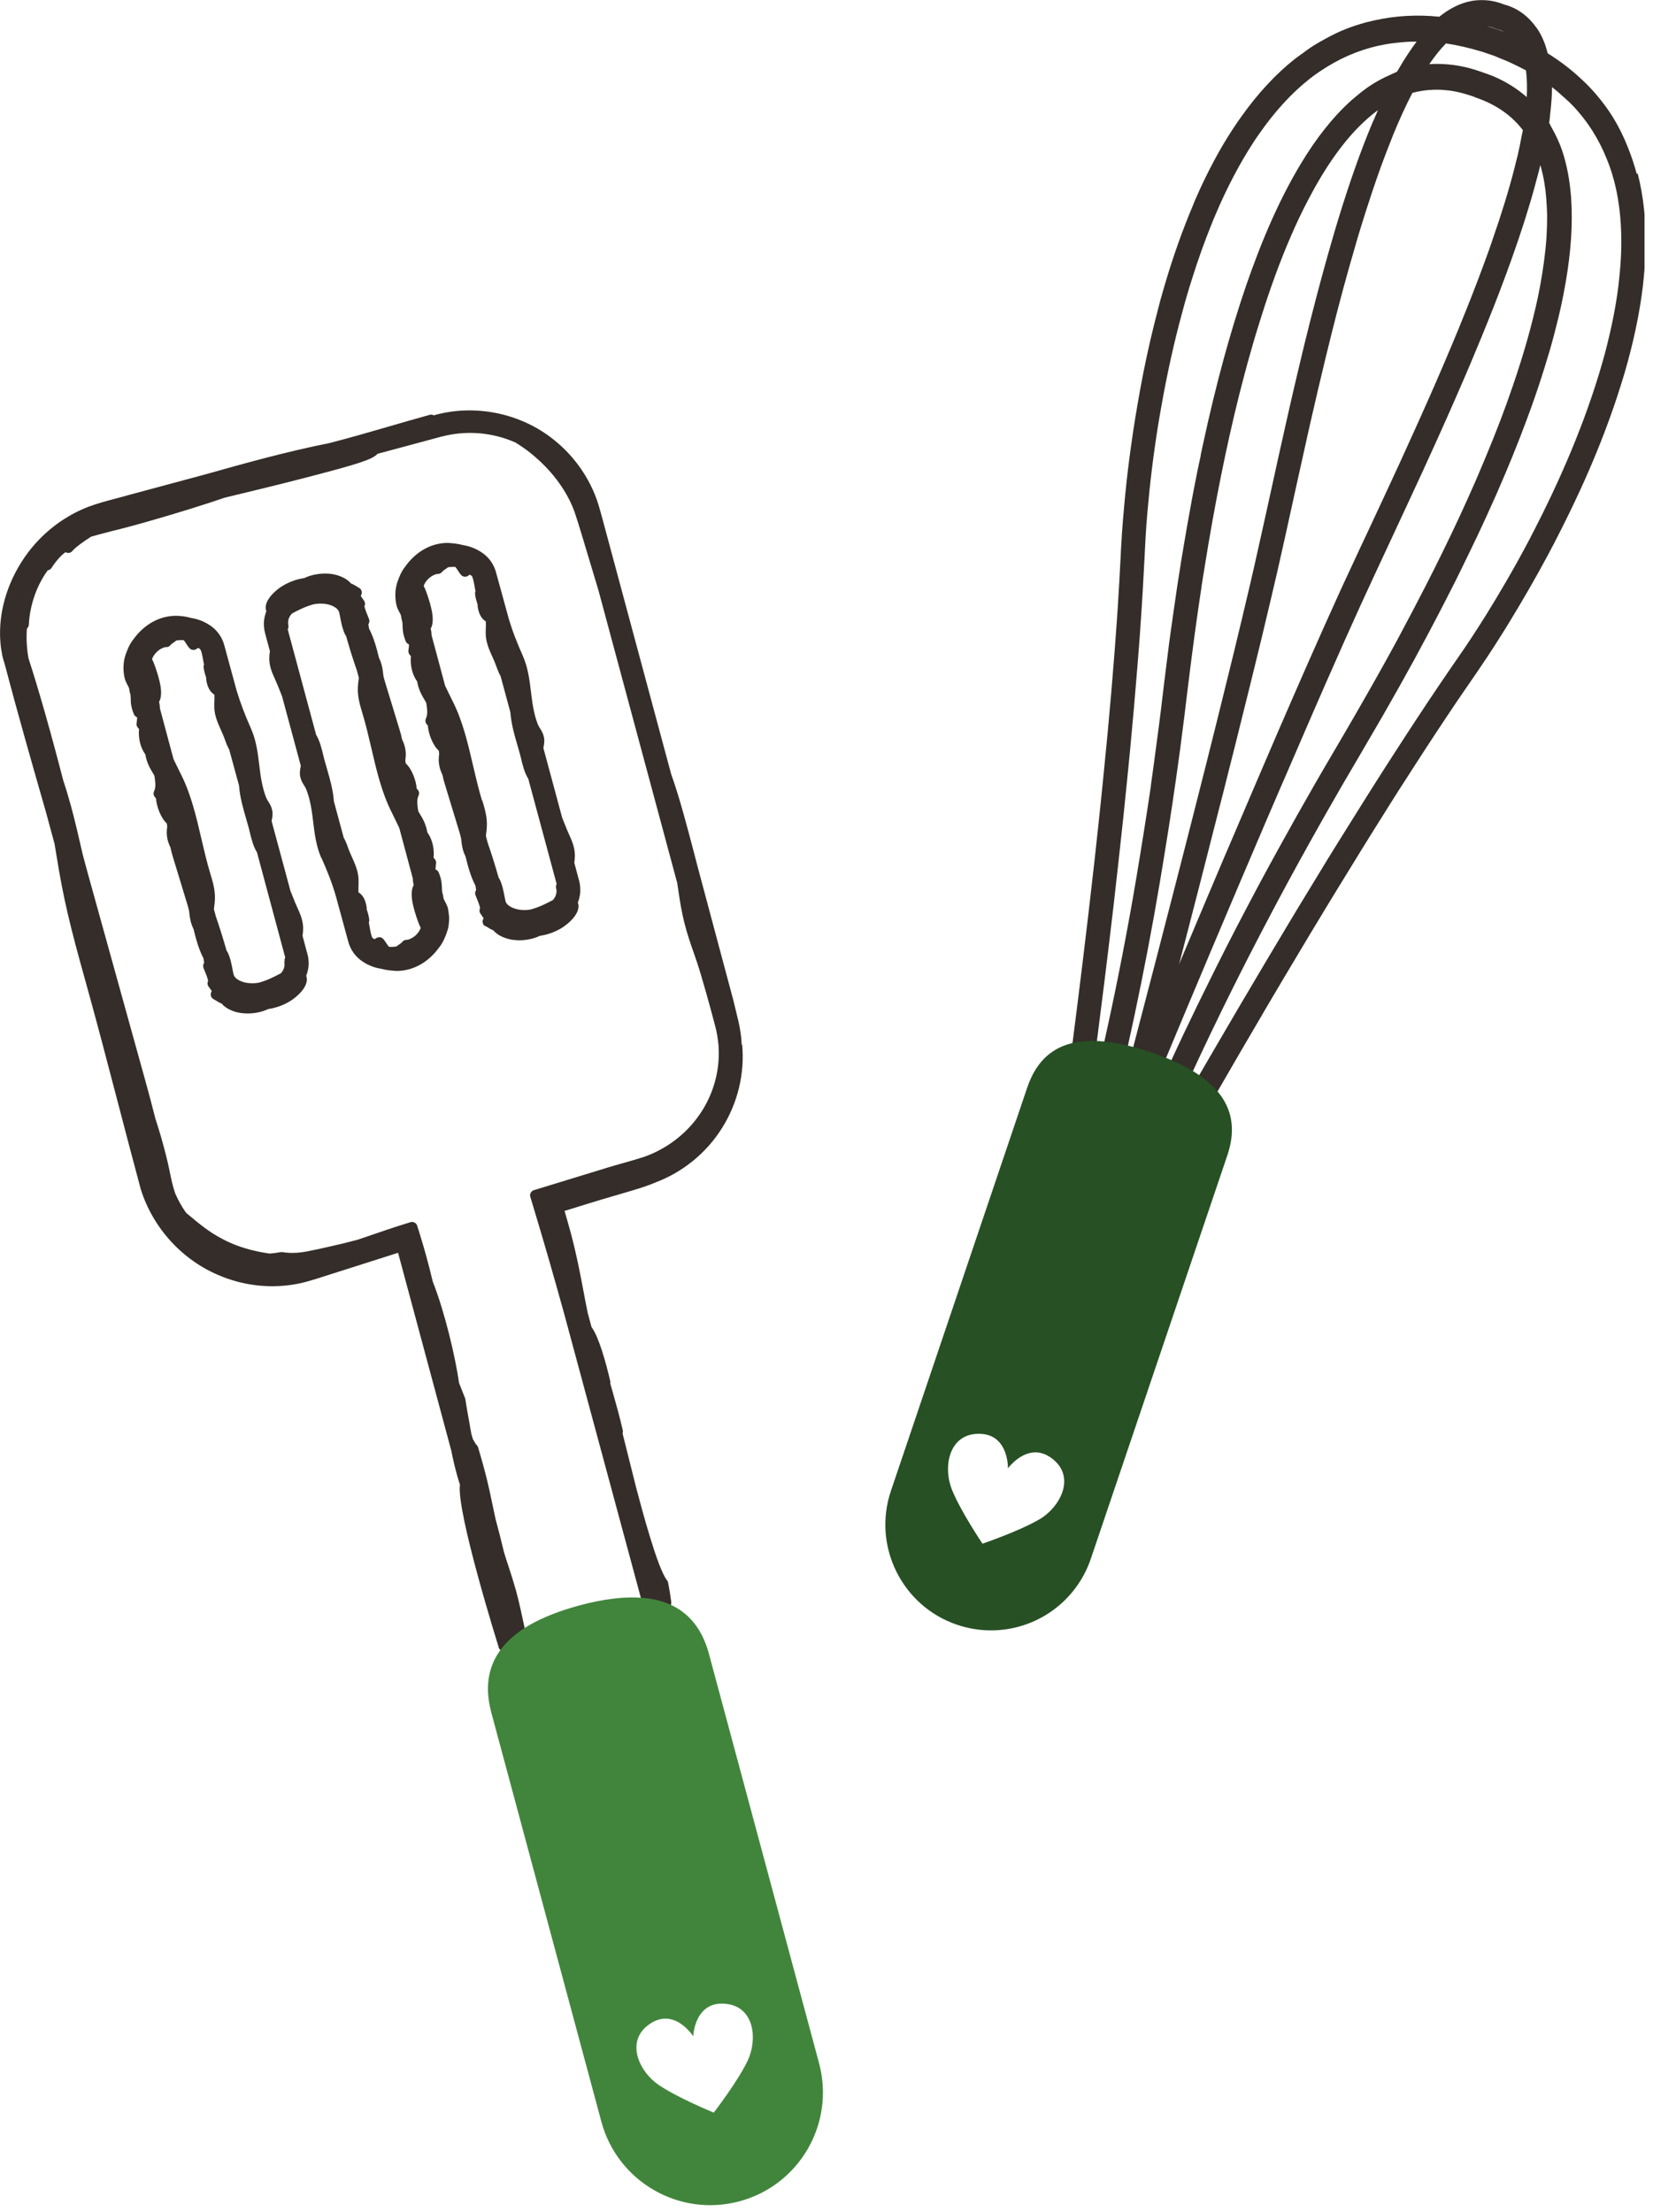 <svg width="139" height="186" viewBox="0 0 139 186" fill="none" xmlns="http://www.w3.org/2000/svg">
<g clip-path="url(#clip0_1142_5225)">
<path d="M62.371 87.847C62.344 87.184 62.244 86.521 62.09 85.849L61.663 84.088L58.822 73.466C58.676 72.939 58.531 72.367 58.377 71.768C57.778 69.489 57.097 66.902 56.443 65.104L50.669 43.66C50.46 42.888 50.233 42.017 49.861 41.209C49.126 39.575 48.009 38.131 46.629 37.023C43.86 34.754 39.992 33.946 36.551 34.899C36.533 34.899 36.524 34.917 36.506 34.917C36.497 34.917 36.479 34.917 36.47 34.917C36.37 34.863 36.243 34.844 36.125 34.881C34.881 35.226 33.728 35.562 32.629 35.88C30.941 36.37 29.343 36.833 27.672 37.26C24.241 37.94 20.573 38.948 17.441 39.838L10.768 41.635C10.423 41.735 10.078 41.826 9.733 41.917C9.006 42.108 8.253 42.307 7.463 42.598C5.175 43.469 3.178 45.103 1.852 47.183C1.099 48.345 0.554 49.643 0.263 50.932C-0.045 52.285 -0.082 53.719 0.164 54.954C0.2 55.199 0.263 55.408 0.327 55.617L0.381 55.789C1.498 60.02 2.642 64.024 3.859 68.264L4.585 70.942L4.721 71.75C5.329 75.581 5.883 77.833 7.236 82.672C8.171 86.031 9.052 89.408 9.987 92.985C10.595 95.3 11.203 97.643 11.839 99.994C12.874 103.29 15.389 106.022 18.575 107.293C20.119 107.929 21.798 108.21 23.442 108.129C24.25 108.092 25.058 107.965 25.838 107.747C26.365 107.602 26.837 107.448 27.318 107.293L33.474 105.332L37.95 121.974C38.104 122.745 38.322 123.753 38.676 124.825C38.367 127.121 41.908 138.406 41.944 138.533C41.989 138.688 42.126 138.806 42.289 138.842C42.316 138.842 42.353 138.842 42.38 138.842C42.516 138.842 42.643 138.788 42.725 138.679C43.079 138.261 43.497 137.88 43.978 137.535C44.123 137.426 44.196 137.244 44.159 137.072C43.905 135.882 43.642 134.648 43.379 133.694C43.197 133.05 42.988 132.396 42.779 131.752C42.634 131.316 42.489 130.88 42.371 130.472C42.144 129.518 41.908 128.583 41.672 127.721C41.554 127.194 41.463 126.74 41.372 126.313C41.109 125.051 40.882 123.971 40.201 121.692C40.174 121.592 40.11 121.511 40.029 121.447C39.992 121.393 39.929 121.284 39.892 121.22C39.847 121.148 39.811 121.066 39.765 121.002L39.638 120.576L39.457 119.55C39.339 118.905 39.221 118.242 39.13 117.643C39.13 117.607 39.112 117.58 39.102 117.543L38.603 116.281C38.285 114.066 37.405 110.326 36.388 107.747C36.215 107.003 36.016 106.24 35.798 105.45C35.644 104.887 35.48 104.352 35.326 103.843L35.081 103.054C35.044 102.936 34.963 102.845 34.854 102.79C34.745 102.736 34.627 102.727 34.509 102.763L33.782 102.99C32.911 103.262 32.103 103.544 31.304 103.816C30.886 103.961 30.478 104.098 30.078 104.234L28.834 104.552C27.89 104.769 27.019 104.978 26.192 105.142C25.212 105.36 24.486 105.396 23.759 105.278C23.714 105.278 23.659 105.278 23.614 105.278C23.206 105.35 22.897 105.387 22.679 105.396C22.152 105.332 20.318 105.051 18.684 104.161C17.568 103.589 16.642 102.799 16.024 102.282C15.888 102.164 15.761 102.064 15.661 101.982L15.588 101.882C15.252 101.401 14.971 100.884 14.735 100.348C14.517 99.722 14.39 99.095 14.254 98.432C14.172 98.024 14.081 97.606 13.972 97.198C13.727 96.199 13.437 95.191 13.065 94.047C12.792 92.958 12.492 91.832 12.157 90.634L7.39 73.457L6.964 71.877L6.882 71.523C6.609 70.334 6.328 69.099 5.992 67.855C5.756 67.002 5.538 66.266 5.32 65.622C4.231 61.418 3.268 58.041 2.397 55.353L2.37 55.199C2.243 54.428 2.206 53.647 2.261 52.866C2.315 52.811 2.361 52.739 2.397 52.657C2.415 52.612 2.424 52.566 2.424 52.512C2.515 50.859 3.087 49.216 4.013 47.954C4.067 47.945 4.122 47.927 4.176 47.9C4.231 47.864 4.285 47.818 4.322 47.764C4.83 46.983 5.266 46.593 5.502 46.429C5.52 46.429 5.529 46.447 5.547 46.447C5.738 46.538 5.965 46.483 6.092 46.32C6.319 46.03 7.163 45.43 7.663 45.122C7.835 45.076 8.071 45.013 8.344 44.931L9.46 44.641C10.35 44.423 11.457 44.132 12.738 43.76C14.935 43.133 17.486 42.334 18.893 41.844C21.081 41.318 23.414 40.755 25.72 40.156C30.06 39.03 31.34 38.63 31.74 38.158L36.969 36.751C36.969 36.751 37.005 36.733 37.023 36.724C37.042 36.724 37.06 36.724 37.078 36.724C39.157 36.161 41.381 36.333 43.342 37.205C43.733 37.45 44.15 37.722 44.595 38.077C45.766 39.021 46.683 40.038 47.401 41.181C47.782 41.79 48.1 42.434 48.318 43.052C48.499 43.578 48.672 44.159 48.853 44.74L50.324 49.634L56.942 74.219C56.988 74.501 57.033 74.782 57.069 75.064C57.188 75.844 57.315 76.652 57.541 77.56C57.787 78.541 58.059 79.312 58.34 80.121C58.531 80.665 58.722 81.219 58.912 81.864C59.221 82.899 59.512 83.924 59.784 84.932L60.184 86.439C60.283 86.839 60.356 87.293 60.41 87.801C60.565 89.562 60.174 91.387 59.294 92.958C58.449 94.474 57.197 95.727 55.671 96.58C55.254 96.816 54.872 96.998 54.491 97.143C54.364 97.198 54.246 97.234 54.128 97.279L53.238 97.552C52.258 97.824 51.277 98.106 50.297 98.414L44.895 100.067C44.659 100.139 44.523 100.393 44.595 100.629L44.804 101.329C45.812 104.66 46.656 107.611 47.482 110.607L53.928 134.484C53.974 134.666 54.128 134.793 54.319 134.82C54.863 134.884 55.372 135.002 55.844 135.165C55.889 135.183 55.944 135.193 55.998 135.193C56.098 135.193 56.198 135.156 56.28 135.093C56.407 134.993 56.47 134.838 56.443 134.684C56.37 134.121 56.289 133.604 56.18 133.059C56.162 132.986 56.134 132.923 56.089 132.868C55.29 131.861 53.983 126.931 53.492 125.07L52.349 120.512C52.385 120.43 52.385 120.34 52.367 120.249C52.103 119.087 51.795 118.015 51.477 116.881L51.313 116.309C51.332 116.245 51.332 116.172 51.313 116.109C50.932 114.484 50.351 112.405 49.743 111.579L49.425 110.407C49.28 109.699 49.153 109.046 49.035 108.401C48.753 106.921 48.49 105.532 48.018 103.744C47.845 103.108 47.664 102.463 47.473 101.81L47.864 101.692C49.071 101.319 50.279 100.938 51.477 100.593L52.376 100.33C53.465 100.012 54.328 99.758 55.136 99.413C57.442 98.541 59.421 96.916 60.719 94.837C62.035 92.749 62.635 90.252 62.408 87.838L62.371 87.847Z" fill="#342D29"/>
<path d="M27.037 72.14C27.545 73.293 27.926 74.237 28.253 75.381L29.297 79.212C29.479 79.866 29.905 80.456 30.468 80.828C30.941 81.155 31.494 81.373 32.066 81.455C32.484 81.573 32.92 81.609 33.355 81.636C34.726 81.636 36.025 80.91 36.914 79.675C37.123 79.421 37.296 79.112 37.432 78.767C37.523 78.559 37.604 78.332 37.65 78.15C37.768 77.832 37.768 77.151 37.768 77.106L37.75 76.961C37.722 76.679 37.704 76.525 37.65 76.316C37.595 76.135 37.505 75.962 37.414 75.781C37.377 75.708 37.332 75.635 37.305 75.563C37.269 75.336 37.223 75.118 37.178 74.973C37.169 74.846 37.16 74.746 37.16 74.646C37.15 74.319 37.141 73.974 36.896 73.366C36.842 73.239 36.742 73.148 36.624 73.102V73.057C36.633 72.903 36.642 72.757 36.669 72.612C36.687 72.494 36.66 72.367 36.587 72.267C36.551 72.213 36.506 72.158 36.46 72.113C36.533 71.459 36.388 70.597 35.934 69.988C35.907 69.825 35.87 69.652 35.816 69.489C35.689 69.071 35.498 68.754 35.316 68.454C35.271 68.372 35.226 68.3 35.18 68.218L35.144 68.036C35.081 67.546 35.044 67.228 35.199 66.883C35.271 66.729 35.244 66.547 35.135 66.411L35.035 66.293C34.999 65.64 34.627 64.632 34.118 64.187L34.082 63.915C34.182 63.306 34.1 62.752 33.809 62.162C33.755 61.899 33.691 61.636 33.601 61.354L32.348 57.242L32.248 56.87C32.212 56.552 32.175 56.216 32.084 55.871C32.03 55.671 31.957 55.489 31.867 55.308C31.667 54.482 31.431 53.61 31.031 52.847L30.977 52.484C31.068 52.357 31.086 52.194 31.031 52.049L30.777 51.413C30.741 51.313 30.704 51.204 30.677 51.104L30.641 50.968C30.723 50.814 30.704 50.632 30.605 50.496L30.541 50.405C30.468 50.296 30.387 50.188 30.332 50.097C30.387 50.024 30.414 49.942 30.423 49.852C30.432 49.679 30.35 49.516 30.205 49.434L30.096 49.37C29.878 49.234 29.679 49.116 29.497 49.044C29.152 48.599 28.344 48.281 27.672 48.236C27.264 48.199 26.828 48.236 26.447 48.317C26.174 48.372 25.829 48.481 25.602 48.599C24.867 48.708 24.195 48.971 23.587 49.37C22.779 49.942 22.325 50.578 22.343 51.114C22.343 51.213 22.361 51.304 22.397 51.395C22.316 51.604 22.252 51.831 22.216 52.076C22.161 52.403 22.198 52.902 22.27 53.138C22.27 53.156 22.27 53.174 22.279 53.193L22.697 54.754C22.679 54.872 22.661 54.999 22.652 55.145C22.588 55.916 22.869 56.543 23.142 57.142C23.205 57.287 23.269 57.432 23.332 57.578L23.714 58.531L25.294 64.387C25.294 64.387 25.275 64.468 25.275 64.505C25.23 64.741 25.185 65.004 25.248 65.304C25.312 65.621 25.448 65.839 25.575 66.039C25.639 66.139 25.702 66.248 25.756 66.375C26.111 67.283 26.229 68.218 26.338 69.117C26.456 70.106 26.583 71.141 27.018 72.14H27.037ZM24.259 52.593C24.168 52.248 24.268 51.876 24.549 51.586C25.103 51.286 25.684 50.986 26.419 50.796C26.564 50.778 26.737 50.75 26.937 50.75C26.964 50.75 26.991 50.75 27.018 50.75C27.754 50.75 28.444 51.086 28.526 51.513C28.562 51.667 28.598 51.831 28.625 51.994C28.716 52.448 28.807 52.911 29.007 53.32C29.034 53.383 29.07 53.429 29.107 53.492C29.37 54.436 29.669 55.399 30.015 56.388L30.169 56.96V57.069C29.996 58.15 30.105 58.767 30.477 59.974C30.759 60.9 30.995 61.908 31.222 62.88C31.649 64.723 32.093 66.629 32.92 68.263L33.573 69.607L34.717 73.874C34.717 74.028 34.736 74.219 34.79 74.419C34.472 74.945 34.672 75.844 34.754 76.18C34.863 76.679 35.208 77.733 35.38 78.005C35.326 78.168 35.217 78.377 35.017 78.577C34.717 78.895 34.309 79.022 34.218 79.022C34.073 79.013 33.918 79.076 33.828 79.194C33.755 79.285 33.619 79.376 33.483 79.467C33.428 79.503 33.374 79.539 33.319 79.585C33.11 79.612 32.902 79.621 32.711 79.612C32.629 79.521 32.566 79.421 32.493 79.312C32.402 79.176 32.321 79.049 32.221 78.94C32.139 78.849 32.012 78.795 31.885 78.795C31.794 78.813 31.631 78.849 31.549 78.94C31.531 78.958 31.458 78.958 31.404 78.922C31.349 78.885 31.304 78.84 31.285 78.795C31.276 78.777 31.258 78.722 31.249 78.704L31.186 78.468C31.149 78.332 31.122 78.159 31.086 77.969C31.059 77.841 31.04 77.705 31.013 77.56C31.049 77.487 31.059 77.406 31.049 77.324C31.013 76.997 30.922 76.716 30.832 76.443C30.832 76.398 30.841 76.353 30.832 76.298C30.75 75.681 30.505 75.236 30.142 75.027V74.982C30.133 74.827 30.142 74.691 30.142 74.555C30.16 74.165 30.178 73.756 30.051 73.266C29.951 72.857 29.769 72.458 29.597 72.067C29.479 71.804 29.361 71.55 29.27 71.278C29.152 70.942 29.043 70.678 28.898 70.415L28.081 67.392C27.999 66.384 27.754 65.531 27.491 64.623C27.418 64.378 27.345 64.123 27.273 63.86C27.236 63.733 27.209 63.597 27.173 63.452C27.037 62.898 26.882 62.271 26.583 61.781L24.195 52.92C24.259 52.811 24.268 52.693 24.24 52.575L24.259 52.593Z" fill="#342D29"/>
<path d="M25.866 80.293C25.866 80.275 25.866 80.256 25.856 80.238L25.439 78.677C25.457 78.559 25.475 78.431 25.484 78.286C25.548 77.514 25.266 76.888 24.994 76.289C24.93 76.144 24.867 75.998 24.803 75.853L24.422 74.9L22.842 69.044C22.842 69.044 22.851 68.971 22.86 68.926C22.906 68.69 22.951 68.427 22.888 68.127C22.824 67.809 22.688 67.591 22.561 67.392C22.497 67.292 22.434 67.183 22.379 67.056C22.025 66.148 21.907 65.213 21.798 64.305C21.68 63.315 21.553 62.28 21.117 61.282C20.609 60.129 20.237 59.184 19.892 58.041L18.848 54.209C18.666 53.556 18.239 52.965 17.676 52.593C17.204 52.266 16.651 52.048 16.078 51.958C15.661 51.84 15.234 51.776 14.789 51.776C13.418 51.776 12.12 52.502 11.23 53.737C11.022 53.991 10.849 54.3 10.713 54.645C10.622 54.854 10.54 55.081 10.486 55.308C10.323 55.898 10.377 56.651 10.504 57.096C10.559 57.278 10.649 57.459 10.74 57.632C10.777 57.705 10.822 57.777 10.849 57.85C10.886 58.077 10.931 58.295 10.976 58.44C10.985 58.558 10.994 58.667 10.994 58.767C10.994 59.094 11.013 59.439 11.258 60.047C11.312 60.174 11.412 60.265 11.53 60.31V60.356C11.521 60.51 11.512 60.655 11.485 60.8C11.466 60.919 11.485 61.046 11.566 61.145C11.603 61.2 11.648 61.254 11.694 61.3C11.621 61.953 11.766 62.816 12.22 63.424C12.247 63.588 12.284 63.76 12.338 63.924C12.465 64.341 12.656 64.659 12.837 64.968C12.883 65.04 12.928 65.122 12.974 65.204L13.01 65.385C13.073 65.876 13.11 66.193 12.955 66.538C12.883 66.693 12.91 66.883 13.019 67.01L13.119 67.128C13.155 67.782 13.527 68.79 14.027 69.235L14.063 69.507C13.963 70.115 14.045 70.669 14.335 71.259C14.39 71.522 14.453 71.786 14.544 72.067L15.797 76.18L15.897 76.579C15.933 76.897 15.97 77.224 16.06 77.56C16.115 77.76 16.188 77.941 16.278 78.123C16.478 78.949 16.714 79.82 17.113 80.583L17.168 80.946C17.077 81.073 17.059 81.237 17.113 81.382L17.368 82.018C17.404 82.118 17.44 82.226 17.468 82.335L17.504 82.472C17.422 82.626 17.44 82.808 17.531 82.944L17.595 83.025C17.667 83.134 17.749 83.243 17.813 83.334C17.758 83.407 17.731 83.488 17.722 83.579C17.713 83.752 17.794 83.915 17.94 83.997L18.049 84.06C18.267 84.197 18.466 84.314 18.648 84.387C18.993 84.832 19.801 85.159 20.473 85.195C20.591 85.204 20.709 85.213 20.827 85.213C21.126 85.213 21.426 85.177 21.698 85.123C21.971 85.068 22.316 84.959 22.543 84.841C23.278 84.732 23.95 84.478 24.558 84.069C25.366 83.498 25.82 82.862 25.802 82.326C25.802 82.226 25.775 82.136 25.747 82.045C25.829 81.836 25.893 81.609 25.929 81.364C25.983 81.046 25.947 80.538 25.875 80.302L25.866 80.293ZM23.895 80.828C23.986 81.173 23.886 81.546 23.614 81.836C23.06 82.127 22.488 82.426 21.753 82.626C21.589 82.653 21.399 82.68 21.154 82.671H21.145C20.409 82.671 19.728 82.335 19.637 81.909C19.601 81.754 19.565 81.591 19.538 81.418C19.447 80.965 19.356 80.501 19.156 80.102C19.129 80.038 19.093 79.993 19.056 79.939C18.784 78.985 18.484 78.023 18.148 77.042L17.994 76.471V76.362C18.167 75.281 18.058 74.664 17.686 73.456C17.404 72.53 17.168 71.522 16.941 70.551C16.514 68.708 16.07 66.802 15.243 65.158L14.59 63.824L13.446 59.557C13.446 59.402 13.428 59.212 13.373 59.012C13.691 58.485 13.491 57.587 13.409 57.251C13.309 56.806 12.964 55.707 12.783 55.426C12.837 55.262 12.946 55.054 13.146 54.854C13.446 54.536 13.845 54.4 13.945 54.409C14.099 54.427 14.245 54.355 14.335 54.236C14.408 54.146 14.544 54.055 14.68 53.964C14.735 53.928 14.789 53.892 14.844 53.846C15.053 53.819 15.261 53.81 15.443 53.819C15.525 53.91 15.588 54.01 15.661 54.127C15.752 54.264 15.833 54.391 15.933 54.5C16.015 54.591 16.142 54.645 16.269 54.645C16.396 54.645 16.514 54.591 16.605 54.5C16.632 54.472 16.696 54.482 16.75 54.518C16.814 54.563 16.85 54.609 16.868 54.645C16.878 54.663 16.896 54.718 16.914 54.736L16.977 54.972C17.014 55.108 17.041 55.281 17.077 55.471C17.104 55.598 17.123 55.734 17.159 55.871C17.123 55.943 17.113 56.025 17.123 56.107C17.159 56.434 17.25 56.715 17.34 56.987C17.34 57.033 17.331 57.078 17.34 57.133C17.422 57.75 17.667 58.195 18.03 58.404V58.449C18.04 58.603 18.03 58.74 18.03 58.885C18.012 59.275 17.994 59.684 18.121 60.174C18.221 60.583 18.403 60.982 18.575 61.372C18.693 61.636 18.811 61.89 18.902 62.162C19.02 62.498 19.129 62.761 19.274 63.025L20.1 66.048C20.182 67.056 20.427 67.909 20.691 68.817C20.763 69.062 20.836 69.316 20.909 69.58C20.945 69.707 20.972 69.843 21.008 69.979C21.145 70.542 21.299 71.177 21.608 71.659L23.986 80.51C23.923 80.61 23.913 80.737 23.941 80.856L23.895 80.828Z" fill="#342D29"/>
<path d="M40.791 77.841L40.9 77.905C41.118 78.041 41.318 78.159 41.499 78.232C41.844 78.677 42.652 79.004 43.324 79.04C43.442 79.049 43.56 79.058 43.678 79.058C43.978 79.058 44.277 79.022 44.541 78.967C44.813 78.913 45.158 78.804 45.385 78.686C46.12 78.577 46.792 78.323 47.4 77.914C48.208 77.342 48.662 76.707 48.644 76.171C48.644 76.071 48.626 75.98 48.59 75.889C48.671 75.681 48.735 75.454 48.771 75.209C48.826 74.891 48.789 74.382 48.717 74.146C48.717 74.128 48.717 74.11 48.708 74.092L48.29 72.53C48.308 72.412 48.326 72.285 48.336 72.14C48.39 71.368 48.118 70.742 47.845 70.143C47.782 69.997 47.718 69.852 47.655 69.707L47.273 68.754L45.694 62.898C45.694 62.898 45.712 62.816 45.712 62.78C45.757 62.544 45.803 62.28 45.739 61.981C45.675 61.663 45.539 61.445 45.412 61.245C45.349 61.145 45.285 61.036 45.231 60.919C44.877 60.011 44.758 59.075 44.65 58.177C44.532 57.187 44.404 56.152 43.969 55.154C43.46 54 43.079 53.047 42.752 51.912L41.699 48.081C41.517 47.427 41.091 46.837 40.528 46.465C40.056 46.138 39.502 45.92 38.93 45.83C38.512 45.712 38.022 45.666 37.641 45.648C36.279 45.648 34.981 46.365 34.082 47.627C33.882 47.881 33.7 48.19 33.573 48.526C33.483 48.735 33.401 48.962 33.346 49.189C33.183 49.779 33.237 50.532 33.365 50.977C33.419 51.159 33.51 51.331 33.601 51.504C33.637 51.576 33.682 51.649 33.71 51.722C33.746 51.949 33.791 52.166 33.837 52.312C33.846 52.439 33.855 52.539 33.855 52.639C33.864 52.965 33.873 53.31 34.118 53.919C34.173 54.046 34.272 54.137 34.391 54.182V54.227C34.381 54.382 34.372 54.527 34.345 54.672C34.327 54.79 34.354 54.917 34.427 55.017C34.463 55.072 34.508 55.126 34.554 55.172C34.481 55.825 34.627 56.688 35.081 57.296C35.108 57.459 35.144 57.632 35.199 57.795C35.326 58.213 35.516 58.531 35.698 58.839C35.743 58.912 35.789 58.994 35.834 59.075L35.87 59.266C35.934 59.747 35.97 60.074 35.816 60.419C35.743 60.574 35.77 60.764 35.879 60.891L35.979 61.009C36.016 61.663 36.388 62.671 36.896 63.116L36.932 63.388C36.833 63.996 36.914 64.55 37.205 65.149C37.259 65.412 37.323 65.676 37.414 65.957L38.667 70.07L38.767 70.469C38.803 70.787 38.839 71.114 38.93 71.45C38.984 71.65 39.057 71.831 39.148 72.013C39.347 72.839 39.584 73.71 39.983 74.473L40.038 74.836C39.947 74.963 39.928 75.127 39.983 75.263L40.237 75.898C40.273 75.998 40.31 76.107 40.337 76.207L40.373 76.343C40.292 76.498 40.31 76.679 40.401 76.816L40.464 76.906C40.537 77.015 40.618 77.124 40.673 77.215C40.618 77.288 40.591 77.369 40.582 77.46C40.573 77.633 40.655 77.796 40.8 77.878L40.791 77.841ZM40.528 67.292C40.246 66.366 40.01 65.358 39.783 64.387C39.357 62.544 38.912 60.637 38.086 59.003L37.432 57.668L36.288 53.401C36.288 53.238 36.27 53.056 36.215 52.856C36.533 52.33 36.333 51.431 36.252 51.095C36.143 50.596 35.798 49.534 35.625 49.27C35.68 49.107 35.789 48.889 35.988 48.698C36.288 48.381 36.697 48.254 36.787 48.254C36.942 48.263 37.087 48.199 37.178 48.081C37.25 47.99 37.386 47.9 37.523 47.809C37.577 47.772 37.632 47.736 37.686 47.691C37.895 47.663 38.095 47.654 38.285 47.663C38.367 47.754 38.431 47.854 38.503 47.972C38.594 48.108 38.676 48.235 38.776 48.344C38.857 48.435 38.984 48.49 39.111 48.49C39.239 48.49 39.357 48.435 39.447 48.344C39.465 48.317 39.529 48.326 39.593 48.362C39.647 48.399 39.693 48.444 39.711 48.49C39.72 48.508 39.738 48.562 39.747 48.58L39.81 48.816C39.847 48.953 39.874 49.125 39.91 49.316C39.938 49.443 39.956 49.579 39.983 49.715C39.947 49.788 39.938 49.87 39.947 49.951C39.983 50.278 40.074 50.56 40.165 50.832C40.165 50.877 40.156 50.923 40.165 50.977C40.246 51.595 40.491 52.039 40.855 52.248V52.294C40.864 52.448 40.855 52.584 40.855 52.729C40.836 53.12 40.818 53.528 40.945 54.019C41.045 54.427 41.227 54.827 41.399 55.208C41.517 55.471 41.635 55.734 41.726 55.998C41.844 56.334 41.953 56.597 42.098 56.86L42.916 59.883C42.997 60.891 43.242 61.745 43.506 62.644C43.578 62.889 43.651 63.143 43.724 63.406C43.76 63.533 43.787 63.669 43.823 63.806C43.959 64.368 44.114 64.995 44.422 65.476L46.81 74.328C46.747 74.428 46.738 74.555 46.765 74.673C46.856 75.018 46.756 75.39 46.483 75.681C45.93 75.971 45.358 76.271 44.613 76.471C44.45 76.498 44.25 76.525 44.023 76.516C43.324 76.507 42.589 76.18 42.507 75.753C42.471 75.599 42.434 75.436 42.407 75.272C42.316 74.818 42.225 74.355 42.026 73.956C41.998 73.892 41.962 73.847 41.926 73.783C41.663 72.839 41.363 71.886 41.018 70.887L40.864 70.315V70.206C41.036 69.126 40.927 68.508 40.555 67.301L40.528 67.292Z" fill="#342D29"/>
<path d="M54.319 134.375C52.648 134.184 50.723 134.439 48.717 134.983C46.765 135.51 45.022 136.218 43.687 137.171C43.179 137.535 42.734 137.943 42.353 138.388C41.154 139.795 40.682 141.611 41.309 143.971L50.569 178.389C51.931 183.446 57.133 186.442 62.19 185.08C67.247 183.718 70.234 178.516 68.872 173.459L59.611 139.042C58.976 136.69 57.66 135.365 55.934 134.738C55.426 134.557 54.881 134.439 54.309 134.366L54.319 134.375ZM58.295 171.199C58.295 171.026 58.495 168.076 61.209 168.502C63.452 168.847 63.706 171.507 62.862 173.278C62.017 175.039 60.02 177.627 60.02 177.627C60.02 177.627 56.997 176.392 55.381 175.293C53.765 174.195 52.648 171.762 54.418 170.336C56.552 168.611 58.195 171.063 58.295 171.208V171.199Z" fill="#41853C"/>
</g>
<g clip-path="url(#clip1_1142_5225)">
<path d="M137.626 14.608C137.453 13.945 137.235 13.273 136.926 12.483C136.563 11.548 136.137 10.686 135.665 9.914C135.093 8.988 134.412 8.107 133.64 7.299C133.467 7.118 133.286 6.936 133.095 6.764C132.187 5.892 131.189 5.13 130.145 4.485C130.081 4.24 130.008 3.995 129.927 3.75C129.8 3.396 129.645 3.051 129.455 2.715C129.3 2.442 129.11 2.206 128.946 1.997C128.392 1.317 127.73 0.826 126.949 0.527C126.785 0.463 126.622 0.418 126.459 0.372C126.304 0.309 126.132 0.245 125.959 0.2C125.505 0.064 125.024 7.31172e-05 124.543 0.009C123.726 0.009 122.918 0.236 122.137 0.663C121.965 0.763 121.801 0.853 121.647 0.953C121.447 1.09 121.238 1.235 121.029 1.407C119.186 1.217 117.362 1.317 115.609 1.707L115.491 1.734C115.283 1.78 115.083 1.825 114.874 1.879C114.248 2.052 113.685 2.233 113.167 2.442C112.613 2.66 112.023 2.942 111.37 3.305C111.043 3.486 110.616 3.722 110.198 4.004C110.062 4.095 109.935 4.194 109.799 4.285C109.735 4.331 109.672 4.385 109.608 4.431C109.536 4.485 109.463 4.53 109.39 4.585C109.236 4.694 109.082 4.803 108.927 4.921C107.302 6.201 105.768 7.853 104.37 9.823C103.553 10.967 102.772 12.229 102.064 13.564C101.546 14.535 101.038 15.57 100.575 16.642C100.502 16.796 100.439 16.95 100.375 17.114L100.303 17.295C99.44 19.338 98.641 21.58 97.942 23.959C97.86 24.231 97.779 24.504 97.706 24.776C97.597 25.148 97.497 25.521 97.406 25.893C97.279 26.383 97.152 26.864 97.034 27.345C96.617 29.034 96.235 30.795 95.908 32.575C95.854 32.847 95.809 33.111 95.763 33.383C95.591 34.363 95.427 35.335 95.282 36.297C95.218 36.724 95.155 37.151 95.1 37.568C94.919 38.857 94.764 40.156 94.637 41.418C94.601 41.744 94.574 42.071 94.547 42.371C94.356 44.395 94.283 45.812 94.256 46.329C94.247 46.629 94.229 46.938 94.211 47.237L94.183 47.755C94.165 48.1 94.147 48.445 94.129 48.79C94.084 49.579 94.038 50.378 93.984 51.195L93.966 51.422C93.947 51.658 93.938 51.895 93.92 52.14C93.811 53.747 93.675 55.444 93.521 57.315L93.43 58.404C93.339 59.412 93.248 60.419 93.158 61.427L93.067 62.39C92.849 64.65 92.613 67.065 92.341 69.562L92.023 72.485C91.333 78.659 90.634 84.233 90.171 87.819L90.153 87.965L90.298 87.946C90.852 87.883 91.451 87.865 92.086 87.901H92.195L92.204 87.801C92.667 84.197 93.121 80.565 93.539 76.988L93.657 75.99C93.72 75.427 93.784 74.855 93.847 74.283L93.984 73.084C94.138 71.695 94.292 70.27 94.447 68.835C94.501 68.364 94.547 67.882 94.592 67.41C94.71 66.303 94.819 65.195 94.928 64.078L95.028 63.061C95.264 60.574 95.473 58.204 95.645 56.016L95.727 54.99C95.763 54.555 95.79 54.119 95.827 53.692C95.854 53.383 95.872 53.075 95.89 52.775C96.045 50.605 96.163 48.563 96.253 46.711L96.272 46.32C96.281 46.039 96.299 45.739 96.317 45.44C96.344 44.977 96.371 44.504 96.408 44.014C96.435 43.687 96.462 43.351 96.49 43.015C96.698 40.61 96.998 38.149 97.397 35.68C97.488 35.135 97.579 34.59 97.679 34.046C98.16 31.358 98.732 28.753 99.404 26.301C99.486 26.011 99.558 25.72 99.64 25.43L99.785 24.93C99.93 24.422 100.085 23.914 100.248 23.414C100.747 21.816 101.301 20.282 101.882 18.839C101.982 18.593 102.082 18.339 102.191 18.094C103.162 15.797 104.252 13.727 105.414 11.948C105.541 11.748 105.677 11.548 105.813 11.358C107.148 9.424 108.592 7.835 110.117 6.637C110.38 6.428 110.661 6.219 111.034 5.974C111.197 5.865 111.351 5.765 111.515 5.665L111.615 5.602C113.149 4.657 114.801 4.022 116.535 3.722C116.781 3.677 117.053 3.641 117.371 3.604C117.997 3.532 118.578 3.495 119.123 3.495C118.896 3.804 118.669 4.122 118.478 4.412C118.106 4.966 117.779 5.502 117.471 6.037C117.362 6.083 117.244 6.137 117.135 6.183C117.071 6.21 117.008 6.237 116.944 6.274C116.263 6.573 115.709 6.873 115.192 7.218C114.829 7.463 114.447 7.753 113.993 8.135C113.812 8.289 113.621 8.443 113.44 8.616C112.051 9.896 110.707 11.594 109.454 13.655C108.937 14.508 108.428 15.425 107.947 16.378C107.112 18.031 106.304 19.883 105.55 21.898L105.477 22.098C105.405 22.288 105.332 22.479 105.26 22.67C104.597 24.486 103.952 26.492 103.335 28.625C103.199 29.107 103.063 29.588 102.926 30.078C102.291 32.402 101.683 34.908 101.12 37.541C101.065 37.786 101.02 38.031 100.965 38.267V38.322C100.793 39.093 100.629 39.874 100.484 40.655C100.384 41.145 100.293 41.636 100.203 42.126C99.958 43.46 99.712 44.831 99.486 46.193V46.229C99.422 46.547 99.376 46.874 99.322 47.192C99.095 48.581 98.877 50.033 98.668 51.522C98.596 52.058 98.514 52.594 98.441 53.129C98.341 53.828 98.251 54.527 98.169 55.217C98.115 55.671 98.051 56.134 97.997 56.579V56.615C97.933 57.078 97.879 57.541 97.824 58.005C97.57 60.174 97.279 62.408 96.971 64.641C96.907 65.122 96.835 65.594 96.771 66.067V66.139C96.39 68.699 95.981 71.26 95.563 73.756C95.454 74.401 95.346 75.036 95.237 75.663C94.492 79.875 93.675 83.97 92.803 87.847L92.776 87.965L92.903 87.983C93.475 88.055 94.065 88.155 94.647 88.291L94.755 88.319L94.783 88.21C95.591 84.587 96.362 80.783 97.061 76.888L97.189 76.153C97.397 74.973 97.588 73.856 97.77 72.749C97.833 72.394 97.888 72.04 97.942 71.686C98.16 70.352 98.378 68.972 98.587 67.574C98.632 67.265 98.677 66.956 98.723 66.638C98.868 65.676 99.004 64.686 99.141 63.688C99.204 63.234 99.268 62.789 99.322 62.326C99.504 60.964 99.676 59.566 99.84 58.177L99.967 57.151C100.257 54.809 100.557 52.566 100.865 50.478C100.911 50.151 100.965 49.834 101.011 49.507L101.038 49.298C101.065 49.098 101.102 48.898 101.129 48.708C101.156 48.526 101.183 48.345 101.22 48.163L101.274 47.818C101.719 45.022 102.2 42.353 102.699 39.892C102.79 39.447 102.881 39.003 102.972 38.567L102.99 38.476C103.516 35.988 104.079 33.592 104.679 31.367L104.724 31.204C104.787 30.959 104.851 30.723 104.915 30.487C105.205 29.452 105.505 28.39 105.832 27.355C106.004 26.792 106.186 26.238 106.358 25.693C106.549 25.13 106.73 24.567 106.921 24.032C106.994 23.823 107.075 23.614 107.148 23.405L107.193 23.269C108.083 20.836 109.036 18.639 110.026 16.759L110.117 16.596C110.198 16.433 110.289 16.278 110.371 16.115C111.787 13.518 113.303 11.485 114.883 10.069C115.092 9.878 115.301 9.705 115.5 9.542C115.628 9.442 115.755 9.342 115.873 9.26C115.836 9.333 115.809 9.415 115.773 9.496L115.528 10.059C115.455 10.232 115.373 10.395 115.301 10.577C114.375 12.819 113.467 15.38 112.541 18.412C112.323 19.12 112.096 19.892 111.851 20.754C111.342 22.525 110.825 24.449 110.307 26.474C110.235 26.755 110.162 27.037 110.09 27.327C109.781 28.544 109.481 29.797 109.182 31.059C109.018 31.74 108.864 32.43 108.7 33.111L108.265 35.017C107.729 37.368 107.239 39.62 106.694 42.108L106.131 44.65C105.904 45.685 105.686 46.665 105.477 47.582C105.223 48.681 104.951 49.879 104.642 51.15L104.433 52.04C103.97 53.974 103.444 56.153 102.854 58.513C102.672 59.239 102.491 59.975 102.309 60.719C101.701 63.17 101.038 65.785 100.348 68.491L99.867 70.379C99.286 72.667 98.696 74.936 98.124 77.152L97.134 80.983C96.444 83.634 95.799 86.122 95.218 88.328L95.191 88.437L95.3 88.464C95.836 88.609 96.29 88.745 96.716 88.891C97.08 89.018 97.443 89.145 97.797 89.281L97.897 89.317L97.942 89.218C98.959 86.775 100.13 83.988 101.383 81.01L101.637 80.402C102.5 78.35 103.408 76.217 104.324 74.056L105.142 72.14C105.986 70.143 106.848 68.146 107.693 66.184L107.974 65.54C108.8 63.624 109.608 61.754 110.389 59.956C110.761 59.103 111.125 58.268 111.479 57.46C112.595 54.909 113.585 52.703 114.411 50.887L114.729 50.197C115.382 48.771 116.109 47.21 116.89 45.539L118.36 42.38C119.259 40.455 119.994 38.848 120.684 37.323L121.011 36.597C122.001 34.4 122.882 32.384 123.699 30.459L123.726 30.387C123.817 30.16 123.917 29.942 124.007 29.715C124.761 27.927 125.46 26.183 126.095 24.531C126.44 23.623 126.776 22.715 127.094 21.826C127.911 19.547 128.583 17.431 129.091 15.552C129.146 15.334 129.2 15.116 129.264 14.908L129.355 14.562C129.409 14.335 129.473 14.108 129.527 13.882C129.663 14.345 129.781 14.853 129.872 15.416C129.936 15.788 129.981 16.188 130.017 16.605C130.063 17.159 130.09 17.667 130.099 18.176C130.099 18.721 130.081 19.311 130.045 19.946C129.954 21.253 129.763 22.679 129.482 24.177C129.427 24.477 129.364 24.776 129.3 25.085C128.819 27.318 128.129 29.779 127.23 32.393C127.058 32.902 126.867 33.419 126.686 33.946C126.014 35.807 125.206 37.813 124.307 39.91L124.189 40.183C124.125 40.337 124.062 40.492 123.989 40.646C123.163 42.534 122.246 44.513 121.256 46.52C120.83 47.391 120.376 48.299 119.858 49.307C119.168 50.651 118.451 52.022 117.725 53.374L117.589 53.629C117.525 53.756 117.452 53.883 117.389 54.001C116.345 55.925 115.201 57.95 114.012 60.011C113.875 60.247 113.739 60.483 113.603 60.719C113.267 61.3 112.931 61.872 112.586 62.462C111.914 63.597 111.233 64.768 110.562 65.93C110.035 66.847 109.518 67.755 109.018 68.645C107.956 70.542 106.912 72.431 105.922 74.274C105.795 74.51 105.677 74.737 105.55 74.973C104.461 77.025 103.38 79.095 102.363 81.137L102.091 81.682C101.61 82.644 101.156 83.57 100.72 84.46L100.693 84.515C99.903 86.14 99.122 87.783 98.387 89.39L98.341 89.499L98.451 89.544C99.041 89.799 99.576 90.053 100.048 90.316L100.157 90.38L100.212 90.271C101.274 87.974 102.409 85.604 103.589 83.234C104.043 82.327 104.515 81.382 105.014 80.411C105.659 79.149 106.34 77.851 107.03 76.543L107.375 75.89C108.519 73.747 109.726 71.541 110.97 69.344L111.351 68.663C112.314 66.965 113.303 65.258 114.302 63.57L114.656 62.962C115.228 61.99 115.755 61.082 116.281 60.174C117.216 58.549 118.115 56.942 118.96 55.399L119.295 54.773C120.376 52.784 121.402 50.805 122.364 48.898C122.491 48.635 122.627 48.372 122.754 48.109C123.254 47.092 123.735 46.093 124.189 45.149C124.47 44.559 124.743 43.96 125.015 43.37C125.215 42.934 125.405 42.498 125.605 42.062L125.696 41.862C125.778 41.69 125.85 41.517 125.923 41.345C126.84 39.257 127.675 37.196 128.411 35.208L128.492 34.981C128.574 34.772 128.647 34.554 128.728 34.345C129.146 33.183 129.536 32.021 129.881 30.904C130.036 30.405 130.19 29.897 130.335 29.406C130.589 28.526 130.825 27.609 131.052 26.683C131.125 26.365 131.198 26.047 131.27 25.729C131.86 23.006 132.169 20.509 132.169 18.312C132.169 17.731 132.151 17.168 132.115 16.632C132.006 15.162 131.752 13.827 131.361 12.665C131.134 11.993 130.826 11.339 130.444 10.668C130.417 10.622 130.39 10.577 130.372 10.522C130.335 10.459 130.308 10.404 130.272 10.341C130.29 10.187 130.308 10.041 130.326 9.887C130.326 9.796 130.344 9.705 130.353 9.605C130.453 8.734 130.508 7.98 130.508 7.327C130.871 7.608 131.243 7.926 131.652 8.307L131.752 8.398C131.915 8.543 132.069 8.688 132.224 8.852C133.458 10.132 134.43 11.657 135.111 13.364L135.147 13.455C135.211 13.6 135.265 13.755 135.32 13.9C135.501 14.399 135.637 14.853 135.755 15.298C136.209 17.077 136.4 19.102 136.318 21.29C136.309 21.599 136.282 21.907 136.264 22.216C136.246 22.47 136.227 22.733 136.2 22.988C136.164 23.405 136.118 23.768 136.082 24.113C135.864 25.847 135.483 27.709 134.975 29.642C134.902 29.924 134.82 30.214 134.738 30.496C134.384 31.749 133.958 33.056 133.486 34.382C133.25 35.035 133.032 35.634 132.805 36.206C132.578 36.797 132.342 37.368 132.124 37.904C132.015 38.167 131.906 38.422 131.797 38.676L131.779 38.721C130.953 40.655 130.008 42.643 128.983 44.632C128.864 44.858 128.746 45.076 128.638 45.303C128.002 46.511 127.339 47.709 126.658 48.88C126.105 49.834 125.542 50.769 124.997 51.649C124.198 52.929 123.417 54.128 122.655 55.217C122.273 55.762 121.892 56.325 121.502 56.897L121.093 57.496C119.849 59.33 118.533 61.337 117.171 63.452L116.772 64.069C115.546 65.976 114.266 68.019 112.949 70.134L112.55 70.769C111.951 71.732 111.361 72.694 110.78 73.656C110.208 74.591 109.645 75.527 109.082 76.444L108.265 77.805C107.112 79.73 105.959 81.664 104.842 83.561L104.497 84.142C103.208 86.33 101.955 88.491 100.747 90.561L100.693 90.652L100.784 90.706C101.301 91.033 101.782 91.396 102.209 91.778L102.318 91.868L102.391 91.751C103.607 89.635 104.842 87.52 106.049 85.468L106.358 84.932C107.475 83.035 108.619 81.11 109.754 79.222C109.881 79.013 109.999 78.804 110.126 78.595C111.451 76.398 112.75 74.256 114.002 72.24L114.42 71.559C114.729 71.06 115.047 70.552 115.355 70.052C115.927 69.135 116.508 68.218 117.08 67.301C117.48 66.666 117.879 66.039 118.288 65.413L118.678 64.805C120.031 62.698 121.347 60.701 122.591 58.858L122.682 58.731C122.782 58.577 122.882 58.431 122.99 58.277C123.417 57.651 123.844 57.024 124.262 56.425C124.552 55.998 125.36 54.827 126.45 53.075C126.586 52.857 126.731 52.621 126.876 52.385C128.02 50.514 129.128 48.599 130.154 46.683C130.562 45.921 130.98 45.122 131.388 44.296C132.069 42.943 132.705 41.599 133.286 40.301C133.404 40.038 133.522 39.765 133.64 39.493C134.539 37.414 135.32 35.362 135.973 33.392C136.2 32.693 136.418 32.003 136.618 31.331C137.362 28.78 137.871 26.347 138.143 24.104C138.188 23.714 138.225 23.342 138.261 22.924C138.288 22.624 138.306 22.325 138.325 22.025V21.962C138.352 21.626 138.37 21.281 138.379 20.945C138.434 18.657 138.207 16.523 137.716 14.599L137.626 14.608ZM121.71 7.59C122.255 7.654 122.818 7.772 123.39 7.953L123.454 7.971C123.581 8.008 123.708 8.053 123.844 8.098C123.889 8.117 123.935 8.135 123.98 8.153C124.025 8.171 124.062 8.189 124.116 8.207C125.814 8.797 127.103 9.696 128.056 10.94C128.038 11.058 128.011 11.176 127.984 11.294C127.966 11.385 127.948 11.485 127.929 11.575C127.839 12.03 127.757 12.474 127.648 12.937C127.63 13.028 127.603 13.119 127.584 13.21L127.539 13.373C127.475 13.636 127.412 13.909 127.339 14.181C126.885 15.961 126.268 17.967 125.505 20.155L125.405 20.455C125.342 20.636 125.278 20.818 125.215 20.999C124.67 22.525 124.044 24.177 123.299 26.047L123.208 26.265C123.027 26.719 122.845 27.173 122.655 27.636L122.092 28.989C121.284 30.922 120.376 33.011 119.404 35.171L118.996 36.079C118.215 37.822 117.362 39.674 116.399 41.744L115.047 44.641C114.829 45.104 114.62 45.548 114.411 45.993C113.839 47.219 113.303 48.372 112.804 49.452L112.668 49.752C111.896 51.45 110.988 53.465 109.908 55.925L109.581 56.67C108.918 58.177 108.228 59.766 107.52 61.4L106.095 64.714C105.151 66.911 104.188 69.162 103.235 71.405L102.926 72.122C102.373 73.429 101.819 74.737 101.274 76.026C101.02 76.625 100.766 77.224 100.52 77.814L99.15 81.065L100.057 77.578C100.62 75.409 101.192 73.175 101.764 70.924L102 69.998C102.173 69.308 102.354 68.627 102.527 67.937L102.836 66.738C103.208 65.258 103.58 63.788 103.943 62.344L104.143 61.536C104.479 60.184 104.815 58.849 105.132 57.56C105.287 56.933 105.441 56.316 105.586 55.708C105.777 54.936 105.959 54.173 106.14 53.438L106.34 52.594C106.749 50.878 107.121 49.316 107.429 47.972C107.647 47.01 107.874 45.975 108.119 44.895L108.955 41.091C109.272 39.656 109.608 38.131 109.962 36.551L110.153 35.698C110.589 33.782 111.025 31.921 111.451 30.16C111.624 29.452 111.796 28.735 111.978 28.017C112.632 25.403 113.294 22.96 113.948 20.745L114.012 20.518C114.066 20.328 114.121 20.137 114.175 19.955C114.384 19.256 114.602 18.548 114.829 17.84C115.019 17.259 115.201 16.687 115.392 16.115C115.873 14.671 116.372 13.3 116.871 12.048L116.98 11.775C117.035 11.63 117.089 11.485 117.144 11.349C117.688 10.023 118.233 8.834 118.769 7.808C119.35 7.654 119.949 7.563 120.557 7.545C120.921 7.535 121.311 7.545 121.719 7.599L121.71 7.59ZM124.543 6.037C123.317 5.593 122.083 5.375 120.875 5.375C120.648 5.375 120.421 5.375 120.185 5.402C120.666 4.694 121.129 4.122 121.592 3.65C122.546 3.795 123.535 4.022 124.534 4.322C124.634 4.349 124.725 4.385 124.824 4.412C124.897 4.44 124.979 4.467 125.051 4.494L125.242 4.558C125.351 4.594 125.46 4.63 125.569 4.667C125.723 4.721 125.868 4.785 126.014 4.848C126.095 4.884 126.177 4.921 126.259 4.948L126.477 5.039C126.64 5.102 126.795 5.166 126.949 5.239C127.448 5.466 127.893 5.692 128.32 5.919C128.401 6.582 128.429 7.336 128.383 8.162C127.584 7.463 126.667 6.882 125.632 6.437C125.424 6.346 125.206 6.274 124.997 6.192L124.906 6.165C124.852 6.146 124.806 6.128 124.752 6.11C124.679 6.083 124.607 6.056 124.534 6.028L124.543 6.037ZM125.796 2.424C125.923 2.46 126.059 2.506 126.195 2.551C126.295 2.588 126.395 2.633 126.486 2.678C126.44 2.66 126.386 2.642 126.341 2.624L126.277 2.606C126.141 2.551 125.996 2.506 125.859 2.46L125.623 2.379C125.487 2.333 125.351 2.288 125.206 2.243C125.151 2.224 125.097 2.206 125.051 2.197C125.16 2.215 125.26 2.243 125.36 2.27C125.505 2.315 125.642 2.361 125.778 2.415H125.805L125.796 2.424Z" fill="#342D29"/>
<path d="M96.762 88.473C94.892 87.837 93.248 87.519 91.859 87.519C89.063 87.519 87.275 88.8 86.376 91.451L74.918 125.351C73.348 129.99 75.844 135.038 80.484 136.609C81.4 136.917 82.363 137.081 83.325 137.081C87.138 137.081 90.516 134.657 91.732 131.043L103.208 97.134C104.533 93.221 102.427 90.379 96.771 88.473H96.762ZM87.411 127.739C85.713 128.737 82.617 129.79 82.617 129.79C82.617 129.79 80.783 127.076 80.048 125.251C79.312 123.426 79.739 120.775 82.009 120.566C84.76 120.321 84.76 123.281 84.76 123.453C84.869 123.308 86.666 120.966 88.7 122.827C90.379 124.37 89.108 126.731 87.42 127.739H87.411Z" fill="#275024"/>
</g>
<defs>
<clipPath id="clip0_1142_5225">
<rect width="69.208" height="150.908" fill="white" transform="translate(0 34.499)"/>
</clipPath>
<clipPath id="clip1_1142_5225">
<rect width="63.842" height="137.081" fill="white" transform="translate(74.446)"/>
</clipPath>
</defs>
</svg>
